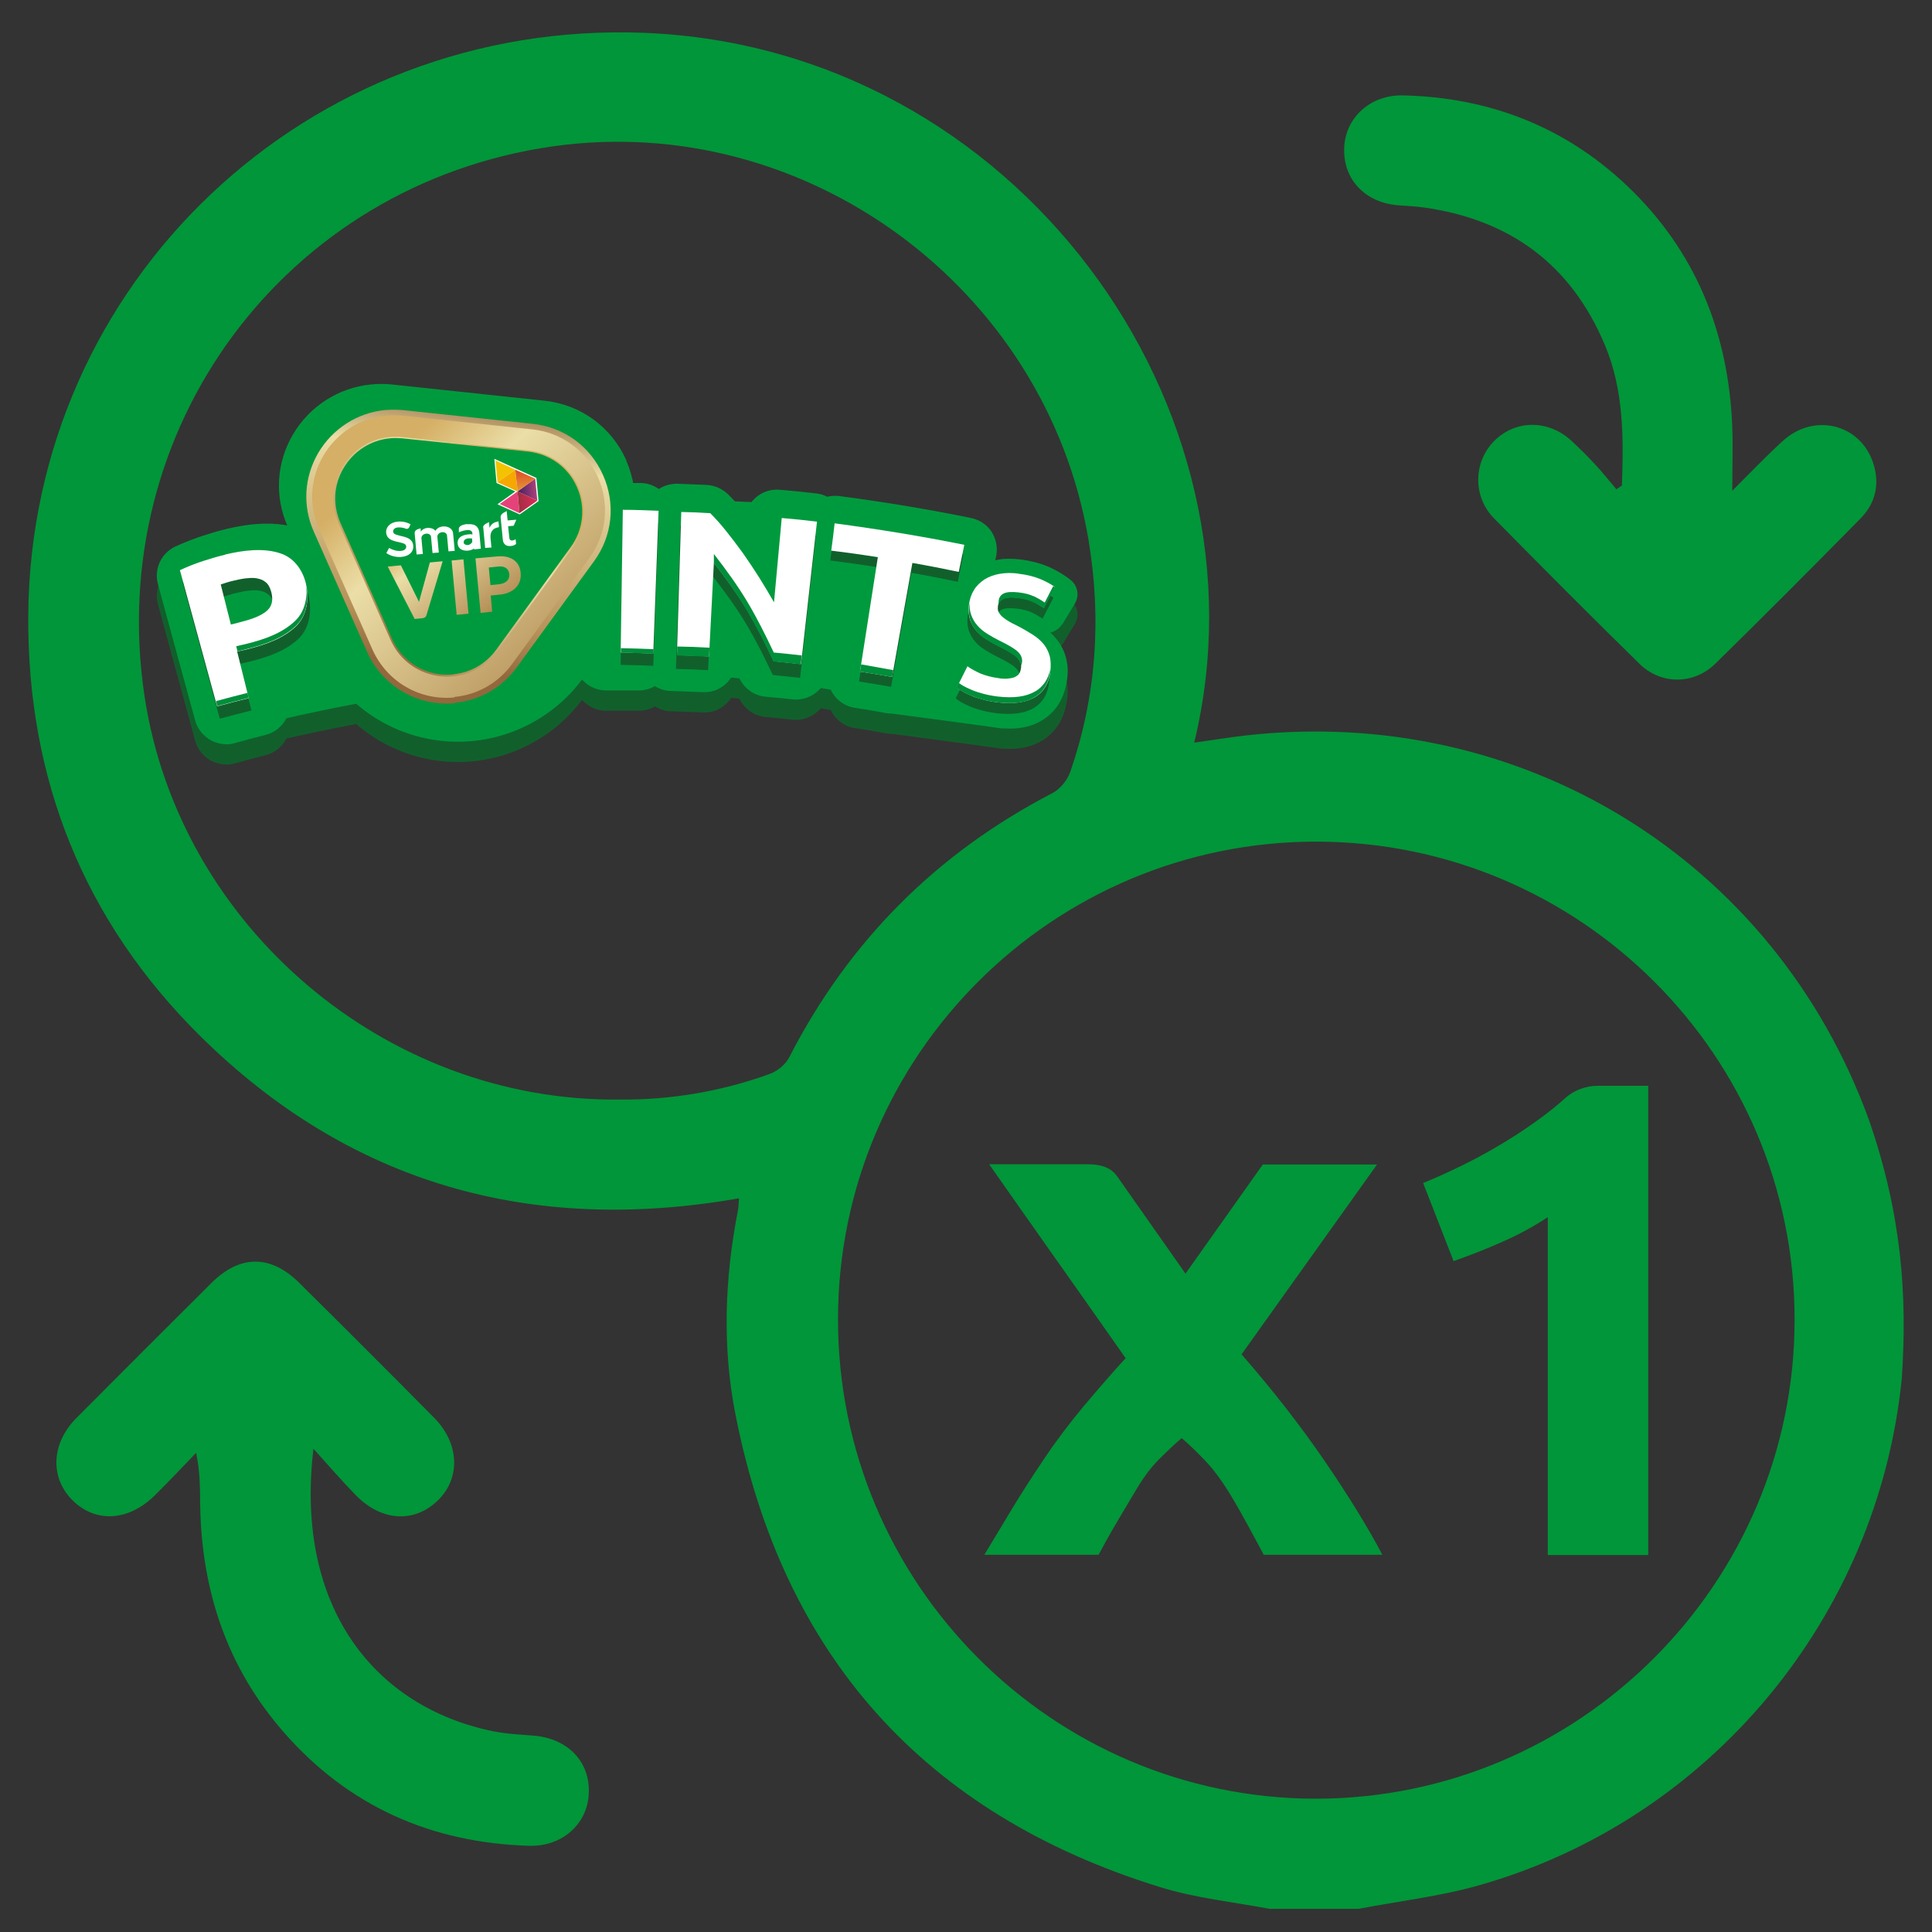 <?xml version="1.0" encoding="UTF-8"?>
<svg id="Layer_1" xmlns="http://www.w3.org/2000/svg" xmlns:xlink="http://www.w3.org/1999/xlink" version="1.1" viewBox="0 0 80 80">
  <rect x="0" y="0" width="80" height="80" fill="#333333" stroke="none"/>
  <!-- Generator: Adobe Illustrator 29.7.1, SVG Export Plug-In . SVG Version: 2.1.1 Build 8)  -->
  <defs>
    <style>
      .st0 {
        fill: none;
      }

      .st1 {
        fill: url(#linear-gradient2);
      }

      .st2 {
        fill: url(#linear-gradient1);
      }

      .st3 {
        fill: url(#linear-gradient3);
      }

      .st4 {
        fill: url(#linear-gradient6);
      }

      .st5 {
        fill: url(#linear-gradient8);
      }

      .st6 {
        fill: url(#linear-gradient7);
      }

      .st7 {
        fill: url(#linear-gradient5);
      }

      .st8 {
        fill: url(#linear-gradient4);
      }

      .st9 {
        fill: #009639;
      }

      .st10 {
        fill: url(#linear-gradient);
      }

      .st11 {
        fill: #008f3b;
      }

      .st12 {
        fill: #fff;
      }

      .st13 {
        fill: #f5a800;
      }

      .st14 {
        fill: #009a3e;
      }

      .st15 {
        fill: #f3c300;
      }

      .st16 {
        fill: #e6427a;
      }

      .st17 {
        fill: #11602c;
      }
    </style>
    <linearGradient id="linear-gradient" x1="20.62" y1="-96.65" x2="17.88" y2="-85.56" gradientTransform="translate(8.16 114.45) rotate(-5.35)" gradientUnits="userSpaceOnUse">
      <stop offset="0" stop-color="#93683c"/>
      <stop offset=".23" stop-color="#ebdea7"/>
      <stop offset=".82" stop-color="#b69259"/>
      <stop offset="1" stop-color="#93683c"/>
    </linearGradient>
    <linearGradient id="linear-gradient1" x1="16.8" y1="-94.21" x2="24.81" y2="-83.9" gradientTransform="translate(8.16 114.45) rotate(-5.35)" gradientUnits="userSpaceOnUse">
      <stop offset="0" stop-color="#d5af65"/>
      <stop offset=".23" stop-color="#ebdea7"/>
      <stop offset=".86" stop-color="#b69259"/>
      <stop offset="1" stop-color="#93683c"/>
    </linearGradient>
    <linearGradient id="linear-gradient2" x1="21.76" y1="-93.54" x2="14.88" y2="-87.66" xlink:href="#linear-gradient1"/>
    <linearGradient id="linear-gradient3" x1="21.99" y1="-92.45" x2="22.77" y2="-92.45" gradientTransform="translate(8.16 114.45) rotate(-5.35)" gradientUnits="userSpaceOnUse">
      <stop offset="0" stop-color="#2a265c"/>
      <stop offset=".06" stop-color="#38265f"/>
      <stop offset=".2" stop-color="#572866"/>
      <stop offset="1" stop-color="#ad4079"/>
    </linearGradient>
    <linearGradient id="linear-gradient4" x1="22.38" y1="-93.36" x2="22.38" y2="-92.45" gradientTransform="translate(8.16 114.45) rotate(-5.35)" gradientUnits="userSpaceOnUse">
      <stop offset=".1" stop-color="#db522b"/>
      <stop offset=".12" stop-color="#db532b"/>
      <stop offset=".71" stop-color="#e48330"/>
      <stop offset="1" stop-color="#e89633"/>
    </linearGradient>
    <linearGradient id="linear-gradient5" x1="21.99" y1="-92" x2="22.77" y2="-92" gradientTransform="translate(8.16 114.45) rotate(-5.35)" gradientUnits="userSpaceOnUse">
      <stop offset=".05" stop-color="#a43043"/>
      <stop offset=".06" stop-color="#a42f43"/>
      <stop offset=".43" stop-color="#bf2d4d"/>
      <stop offset=".75" stop-color="#d02c52"/>
      <stop offset="1" stop-color="#d62c55"/>
    </linearGradient>
    <linearGradient id="linear-gradient6" x1="-396.44" y1="-206.48" x2="-393.72" y2="-202.14" gradientTransform="translate(430.35 191.24) rotate(-5.35)" xlink:href="#linear-gradient1"/>
    <linearGradient id="linear-gradient7" x1="-395.5" y1="-207.07" x2="-392.79" y2="-202.73" gradientTransform="translate(430.35 191.24) rotate(-5.35)" xlink:href="#linear-gradient1"/>
    <linearGradient id="linear-gradient8" x1="-394.43" y1="-207.74" x2="-391.71" y2="-203.4" gradientTransform="translate(430.35 191.24) rotate(-5.35)" xlink:href="#linear-gradient1"/>
  </defs>
  <g>
    <path class="st9" d="M49.08,52.75l3.21-4.53h4.73l-5.61,7.86c1.29,1.48,2.43,2.94,3.43,4.4s1.8,2.76,2.4,3.9h-4.91c-.17-.31-.37-.69-.62-1.15-.25-.46-.52-.94-.83-1.45-.31-.5-.63-.93-.96-1.28-.33-.35-.66-.67-.99-.95-.31.26-.62.56-.94.88-.32.32-.62.72-.91,1.2-.29.48-.57.96-.85,1.43-.28.47-.52.91-.74,1.32h-4.73s1.09-1.81,1.09-1.81c.42-.7.89-1.43,1.39-2.17.5-.75,1.05-1.47,1.64-2.18.59-.7,1.16-1.36,1.73-1.98-1-1.43-1.97-2.8-2.9-4.12-.93-1.32-1.85-2.62-2.75-3.91h4.08c.64,0,1,.19,1.22.5l2.83,4.03Z"/>
    <path class="st9" d="M58.92,48.99c.54-.22,1.11-.48,1.7-.77.59-.29,1.16-.61,1.72-.95s1.1-.71,1.61-1.09c.3-.23.59-.46.85-.7.37-.34.87-.52,1.37-.52h2.08v19.43s0,0,0,0h-4.16s0,0,0,0v-13.99c-.56.37-1.19.72-1.88,1.02-.69.31-1.37.57-2.02.8l-1.26-3.23Z"/>
  </g>
  <g>
    <path class="st9" d="M52.62,79.05c-1.53-.29-3.11-.45-4.59-.91-9.75-3.02-15.62-9.58-17.58-19.59-.55-2.81-.44-5.64.11-8.45.03-.14.02-.29.04-.48-8.61,1.51-16.12-.6-22.31-6.72-4.81-4.76-7.17-10.64-7.12-17.42C1.27,11.69,12.73.81,26.68,1.36c15.41.61,26.13,15.53,22.77,29.39.74-.1,1.45-.22,2.16-.3,11.37-1.27,21.82,5.11,25.76,15.87,1.38,3.95,1.61,7.33,1.38,10.75-.99,9.9-7.95,18.29-17.52,21-1.62.46-3.31.65-4.97.97h-3.64ZM54.52,34.85c-10.92-.01-19.8,8.84-19.82,19.75-.02,10.95,8.86,19.87,19.78,19.88,10.92,0,19.84-8.92,19.83-19.85,0-10.91-8.88-19.77-19.8-19.78ZM25.66,45.53c2.06.02,4.17-.32,6.21-1.06.31-.11.66-.39.81-.69,2.47-4.81,6.1-8.45,10.9-10.94.31-.16.61-.53.73-.86,1.09-3.14,1.31-6.36.76-9.64-1.77-10.44-11.73-17.76-22.18-16.28C11.8,7.64,4.3,17.77,5.99,28.86c1.45,9.5,9.98,16.78,19.67,16.67Z"/>
    <path class="st9" d="M67.16,20.1c.07-1.97.08-3.94-.7-5.8-1.4-3.35-3.94-5.21-7.51-5.71-.35-.05-.71-.06-1.06-.09-1.37-.11-2.28-1.08-2.23-2.37.04-1.25,1.08-2.21,2.43-2.18,3.55.08,6.68,1.28,9.27,3.73,2.86,2.71,4.22,6.11,4.37,10.01.03.81,0,1.62,0,2.63.77-.77,1.4-1.43,2.08-2.05,1.28-1.19,3.21-.73,3.75.89.29.87.11,1.67-.52,2.31-1.99,2.02-3.99,4.03-6.01,6.01-.9.88-2.26.88-3.15,0-2.02-1.98-4.02-3.99-6.01-6.01-.9-.91-.86-2.34,0-3.21.89-.89,2.25-.89,3.21,0,.33.31.66.63.97.97.31.33.59.69.88,1.03.07-.05.15-.1.22-.15Z"/>
    <path class="st9" d="M12.98,59.98c-.79,6.65,2.6,10.7,7.4,11.7.57.12,1.15.14,1.73.19,1.41.12,2.34,1.09,2.27,2.41-.06,1.25-1.1,2.19-2.47,2.15-4.04-.12-7.47-1.63-10.15-4.69-2.35-2.68-3.41-5.86-3.47-9.39-.01-.7,0-1.4-.17-2.19-.57.59-1.13,1.19-1.72,1.77-1.1,1.08-2.48,1.14-3.43.16-.91-.94-.84-2.34.2-3.38,1.85-1.86,3.71-3.72,5.58-5.58,1.18-1.18,2.46-1.19,3.65,0,1.87,1.85,3.73,3.71,5.58,5.58,1.05,1.06,1.1,2.51.14,3.43-.97.93-2.31.86-3.37-.21-.58-.59-1.11-1.21-1.78-1.95Z"/>
  </g>
  <g>
    <path class="st17" d="M43.99,26.69l.52-.86c.19-.32.12-.72-.16-.96-.19-.16-.43-.31-.72-.46-.3-.16-.67-.28-1.09-.36-.37-.07-.72-.09-1.04-.06-.1.01-.19.03-.29.05l.04-.17c.07-.35,0-.71-.19-1.01-.19-.29-.5-.5-.85-.57-1.8-.37-3.64-.67-5.46-.91-.17-.02-.33-.01-.5.03-.14-.08-.3-.12-.47-.14-.49-.06-1-.11-1.49-.15-.47-.04-.9.16-1.17.51-.22-.01-.45-.02-.69-.03-.09-.1-.19-.2-.28-.29-.24-.23-.55-.37-.88-.39-.48-.02-.74-.03-1.22-.05-.27,0-.55.07-.77.22-.22-.16-.49-.25-.76-.25-.5,0-1,0-1.51,0h-.02c-.36.01-.68.17-.91.41-1.25-1.64-3.21-2.59-5.31-2.53-2.65.08-4.96,1.79-5.85,4.24-.15-.09-.31-.16-.48-.22-.84-.29-1.83-.29-3.05,0-.3.07-.64.17-1.01.29-.39.13-.77.28-1.12.44-.59.28-.89.93-.72,1.56l1.54,5.64c.09.34.32.63.63.81.21.12.46.18.7.18.1,0,.21-.02.31-.05.51-.14.76-.21,1.28-.34.39-.1.69-.36.86-.69.67-.15,1.66-.37,2.89-.6.21.18.43.35.67.51,1.11.73,2.4,1.1,3.74,1.06,1.96-.06,3.78-1.02,4.94-2.57.02.03.05.05.07.07.26.25.59.38.95.38.53,0,.79,0,1.32,0,.24,0,.48-.06.68-.18.2.13.43.2.67.2.52.02.78.03,1.3.05.36.02.7-.1.96-.34.09-.08.16-.17.22-.26.12,0,.23.02.35.03,0,0,0,0,0,0,.2.43.62.72,1.09.76.44.04.66.06,1.1.11.35.04.71-.07.98-.28.07-.06.14-.12.2-.19.14.02.28.05.41.07.18.39.55.68,1,.75.41.06.65.1.98.16h0c.1.02.2.04.32.06.08.01.17.02.25.02,1.15.15,3.69.49,4.58.62-.01,0-.02,0-.04-.01.11,0,.22.01.32.01.46,0,.87-.09,1.21-.27.6-.31.99-.85,1.13-1.56.07-.34.08-.65.03-.92-.05-.3-.16-.57-.33-.82-.1-.14-.22-.28-.36-.41.2-.04.38-.17.49-.34Z"/>
    <path class="st14" d="M43.99,25.85l.52-.86c.19-.32.12-.72-.16-.96-.19-.16-.43-.31-.72-.46-.3-.16-.67-.28-1.09-.36-.37-.07-.72-.09-1.04-.06-.1.01-.19.03-.29.05l.04-.17c.07-.35,0-.71-.19-1.01-.19-.29-.5-.5-.85-.57-1.8-.37-3.64-.67-5.46-.91-.17-.02-.33-.01-.5.03-.14-.08-.3-.12-.47-.14-.49-.06-1-.11-1.49-.15-.47-.04-.9.16-1.17.51-.22-.01-.45-.02-.69-.03-.09-.1-.19-.2-.28-.29-.24-.23-.55-.37-.88-.39-.48-.02-.74-.03-1.22-.05-.27,0-.55.07-.77.22-.22-.16-.49-.25-.76-.25-.5,0-1,0-1.51,0h-.02c-.36.01-.68.17-.91.41-1.25-1.64-3.21-2.59-5.31-2.53-2.65.08-4.96,1.79-5.85,4.24-.15-.09-.31-.16-.48-.22-.84-.29-1.83-.29-3.05,0-.3.07-.64.17-1.01.29-.39.13-.77.28-1.12.44-.59.28-.89.93-.72,1.56l1.54,5.64c.09.34.32.63.63.81.21.12.46.18.7.18.1,0,.21-.02.31-.05.51-.14.76-.21,1.28-.34.39-.1.69-.36.86-.69.67-.15,1.66-.37,2.89-.6.21.18.43.35.67.51,1.11.73,2.4,1.1,3.74,1.06,1.96-.06,3.78-1.02,4.94-2.57.02.03.05.05.07.07.26.25.59.38.95.38.53,0,.79,0,1.32,0,.24,0,.48-.06.68-.18.2.13.43.2.67.2.52.02.78.03,1.3.05.36.02.7-.1.96-.34.09-.08.16-.17.22-.26.12,0,.23.02.35.03,0,0,0,0,0,0,.2.43.62.72,1.09.76.44.04.66.06,1.1.11.35.04.71-.07.98-.28.07-.06.14-.12.2-.19.14.02.28.05.41.07.18.39.55.68,1,.75.41.06.65.1.98.16h0c.1.02.2.04.32.06.08.01.17.02.25.02,1.15.15,3.69.49,4.58.62-.01,0-.02,0-.04-.01.11,0,.22.01.32.01.46,0,.87-.09,1.21-.27.6-.31.99-.85,1.13-1.56.07-.34.08-.65.03-.92-.05-.3-.16-.57-.33-.82-.1-.14-.22-.28-.36-.41.2-.04.38-.17.49-.34Z"/>
    <path class="st14" d="M25.94,19.07c-.62-1.39-1.89-2.32-3.41-2.48l-6.31-.67c-.29-.03-.57-.03-.86,0-1.34.13-2.54.9-3.23,2.07-.69,1.18-.77,2.58-.21,3.83l2.57,5.8c.74,1.66,2.45,2.66,4.26,2.49h0c1.21-.11,2.28-.72,3-1.72l3.73-5.13c.9-1.23,1.06-2.8.45-4.19Z"/>
    <path class="st17" d="M9.44,23.47c.72-.17,1.58-.29,2.3-.04.59.2.95.76,1.06,1.35.11.59,0,1.25-.44,1.67-.54.51-1.28.76-2,.94-.17.04-.26.06-.43.1.16.64.32,1.29.48,1.93-.53.13-.79.2-1.31.34-.51-1.88-1.03-3.76-1.54-5.64.3-.14.62-.27.96-.38.34-.11.65-.2.91-.26ZM9.8,24.55c-.1.02-.2.05-.3.08-.1.03-.18.06-.25.08.14.55.28,1.11.42,1.66.17-.04.26-.06.43-.11.48-.12.82-.26,1.04-.44.22-.18.29-.43.21-.77-.04-.16-.1-.29-.18-.38-.09-.09-.2-.16-.33-.19-.13-.04-.29-.05-.46-.03-.18.01-.37.05-.57.1Z"/>
    <path class="st12" d="M9.33,22.96c.72-.17,1.58-.29,2.3-.04.59.2.95.76,1.06,1.35.11.59,0,1.25-.44,1.67-.54.51-1.28.76-2,.94-.17.04-.26.06-.43.1.16.64.32,1.29.48,1.93-.53.13-.79.2-1.31.34-.51-1.88-1.03-3.76-1.54-5.64.3-.14.62-.27.96-.38.34-.11.65-.2.91-.26ZM9.69,24.04c-.1.02-.2.05-.3.08-.1.03-.18.06-.25.08.14.55.28,1.11.42,1.66.17-.04.26-.06.43-.11.48-.12.82-.26,1.04-.44.22-.18.29-.43.21-.77-.04-.16-.1-.29-.18-.38-.09-.09-.2-.16-.33-.19-.13-.04-.29-.05-.46-.03-.18.01-.37.05-.57.1Z"/>
    <g>
      <path class="st11" d="M12.69,24.26s-.01-.06-.02-.09c.08.55-.04,1.16-.46,1.55-.54.51-1.28.76-2,.94-.17.04-.26.06-.43.1.02.07.04.14.05.21.16-.04.25-.06.41-.1.72-.18,1.45-.43,2-.94.45-.42.56-1.08.44-1.67Z"/>
      <path class="st11" d="M8.99,29.24c.52-.14.78-.21,1.31-.34-.02-.07-.04-.14-.05-.21-.52.13-.78.2-1.3.34l.04.21Z"/>
    </g>
    <g>
      <path class="st17" d="M25.8,21.62c.49,0,.98.02,1.47.04-.07,1.97-.15,3.94-.22,5.91-.54-.02-.81-.03-1.35-.04.03-1.97.06-3.95.09-5.92Z"/>
      <path class="st12" d="M25.8,21.11c.49,0,.98.02,1.47.04-.07,1.97-.15,3.94-.22,5.91-.54-.02-.81-.03-1.35-.04.03-1.97.06-3.95.09-5.92Z"/>
      <path class="st11" d="M27.05,26.88c-.54-.02-.81-.03-1.34-.04,0,.06,0,.13,0,.19.54,0,.81.02,1.35.04v-.19Z"/>
    </g>
    <path class="st17" d="M32,27.95c-.34-.72-.7-1.44-1.1-2.11-.41-.68-.88-1.33-1.38-1.97-.07,1.29-.13,2.59-.2,3.88-.53-.03-.8-.04-1.33-.05.06-1.98.12-3.96.18-5.93.48.01.72.02,1.2.05.2.2.42.44.65.73.23.29.47.6.7.92.23.33.46.67.68,1.02.22.35.42.69.61,1.02.11-1.16.21-2.33.32-3.49.49.04.97.09,1.46.15-.22,1.97-.44,3.93-.66,5.9-.45-.05-.68-.07-1.13-.12Z"/>
    <path class="st12" d="M32.04,27.38c-.34-.72-.7-1.44-1.1-2.11-.41-.68-.88-1.33-1.38-1.97-.07,1.29-.13,2.59-.2,3.88-.53-.03-.8-.04-1.33-.05.06-1.98.12-3.96.18-5.93.48.01.72.02,1.2.05.2.2.42.44.65.73.23.29.47.6.7.92.23.33.46.67.68,1.02.22.35.42.69.61,1.02.11-1.16.21-2.33.32-3.49.49.04.97.09,1.46.15-.22,1.97-.44,3.93-.66,5.9-.45-.05-.68-.07-1.13-.12Z"/>
    <path class="st11" d="M29.38,26.82c-.53-.03-.8-.04-1.34-.05,0,.12,0,.24-.01.37.53.02.8.03,1.33.05"/>
    <path class="st11" d="M33.2,27.14c-.45-.05-.71-.08-1.16-.12-.34-.72-.7-1.44-1.1-2.11-.41-.68-.88-1.33-1.38-1.97v.37c.49.63.96,1.28,1.37,1.97.4.67.76,1.39,1.1,2.11.45.04.68.07,1.13.12"/>
    <path class="st17" d="M39.89,22.97c-.09.45-.14.67-.23,1.12-.64-.13-1.28-.26-1.92-.37-.28,1.57-.56,3.15-.84,4.72-.53-.09-.8-.14-1.33-.22.25-1.58.49-3.16.74-4.74-.64-.1-1.28-.19-1.93-.27.06-.45.09-.68.14-1.13,1.8.24,3.59.53,5.37.89Z"/>
    <path class="st12" d="M39.93,22.56c-.09.45-.14.67-.23,1.12-.64-.13-1.28-.26-1.92-.37-.28,1.57-.56,3.15-.84,4.72-.53-.09-.8-.14-1.33-.22.25-1.58.49-3.16.74-4.74-.64-.1-1.28-.19-1.93-.27.06-.45.09-.68.14-1.13,1.8.24,3.59.53,5.37.89Z"/>
    <polygon class="st11" points="36.94 28.03 35.61 27.81 35.66 27.51 36.99 27.75 36.94 28.03"/>
    <g>
      <g>
        <path class="st10" d="M18.84,29.12c-1.55.14-3.01-.71-3.64-2.13l-2.2-4.96c-.48-1.07-.41-2.27.18-3.28.59-1,1.62-1.66,2.76-1.77.24-.02.49-.02.73,0l5.39.57c1.3.14,2.38.93,2.91,2.12.53,1.19.39,2.53-.38,3.58l-3.19,4.38c-.62.85-1.53,1.37-2.57,1.47h0Z"/>
        <path class="st2" d="M18.82,28.88c-1.45.14-2.81-.66-3.4-1.99l-2.2-4.96c-.45-1-.38-2.12.17-3.06.55-.94,1.51-1.56,2.58-1.66.23-.02.46-.02.68,0l5.39.57c1.21.13,2.23.87,2.72,1.98.49,1.11.36,2.37-.36,3.35l-3.19,4.38c-.58.79-1.43,1.28-2.4,1.37h0Z"/>
        <path class="st1" d="M21.87,18.65l-5.21-.55c-1.97-.21-3.43,1.79-2.62,3.6l2.13,4.79c.8,1.81,3.26,2.07,4.43.47l3.08-4.24c1.17-1.6.16-3.86-1.81-4.07Z"/>
        <path class="st14" d="M18.76,27.93c-1.08.1-2.09-.49-2.53-1.48l-2.13-4.79c-.33-.75-.29-1.58.13-2.28.41-.7,1.13-1.16,1.92-1.23.17-.02.34-.01.51,0l5.21.55c.9.1,1.66.65,2.02,1.47.37.83.27,1.76-.26,2.49l-3.08,4.24c-.43.59-1.06.95-1.78,1.02,0,0,0,0,0,0Z"/>
      </g>
      <g>
        <g>
          <g>
            <path class="st12" d="M18.51,22.19c0-.07-.04-.11-.08-.13-.04-.02-.08-.03-.13-.02-.11.01-.19.09-.19.18l.06.66-.26.02-.06-.65c0-.07-.04-.11-.08-.13-.04-.02-.08-.03-.13-.02-.11.01-.19.09-.19.18l.06.66-.26.02-.08-.88s0-.07.03-.1c.06-.07.17-.09.22-.1v.13c.06-.08.16-.14.27-.15.14-.01.27.03.34.12.06-.1.17-.17.31-.18.22-.02.4.1.42.27l.07.74-.26.02-.06-.65Z"/>
            <path class="st12" d="M20.61,21.6c-.16.02-.28.11-.34.26l-.02-.24s-.15.06-.21.13c-.03.03-.04.07-.03.09l.08.85.26-.02-.04-.4c-.02-.23.09-.39.3-.43.03,0,.06-.01.05-.06l-.02-.19h-.03Z"/>
            <path class="st12" d="M19.35,21.7c-.25.02-.36.12-.35.2v.14s.15-.07.32-.09c.16-.02.23.05.24.12v.06s-.06-.02-.19,0c-.3.03-.44.18-.42.38.02.22.21.31.43.29.18-.02.25-.09.25-.09v.04s.28-.03.28-.03l-.06-.65c-.02-.2-.12-.4-.49-.36ZM19.56,22.41c0,.06-.09.15-.19.16-.1,0-.16-.04-.17-.1,0-.1.05-.16.2-.18.1,0,.15.01.15.01v.11Z"/>
            <path class="st12" d="M21.09,22.27l-.05-.48.23-.02.11-.25-.36.03-.04-.39-.14.08c-.08.05-.12.12-.11.19l.09.91c.01.13.08.29.32.27.14-.01.23-.07.23-.1l-.02-.18c-.14.08-.25.07-.26-.06"/>
            <path class="st12" d="M16,22.9l.11-.21c.16.09.34.14.5.12.14-.01.22-.09.21-.19-.02-.25-.79-.08-.83-.56-.02-.25.18-.43.47-.46.18-.02.38.02.54.11l-.07.15s-.06.05-.1.04c-.12-.05-.25-.07-.35-.06-.14.01-.21.09-.2.18.02.24.79.09.83.56.03.28-.18.45-.48.48-.21.02-.44-.03-.62-.15Z"/>
          </g>
          <g>
            <polygon class="st12" points="20.47 19 20.56 20 21.34 20.35 20.6 20.88 21.52 21.3 22.3 20.75 22.21 19.79 20.47 19"/>
            <g>
              <polygon class="st16" points="20.69 20.87 21.51 21.25 21.43 20.35 20.69 20.87"/>
              <polygon class="st15" points="20.52 19.07 20.6 19.97 21.34 19.45 20.52 19.07"/>
              <polygon class="st0" points="20.43 18.17 20.52 19.07 21.26 18.55 20.43 18.17"/>
              <polygon class="st13" points="21.34 19.45 21.34 19.45 20.6 19.97 21.43 20.35 21.34 19.45"/>
              <polygon class="st3" points="22.25 20.73 22.16 19.82 21.43 20.35 22.25 20.73"/>
              <polygon class="st0" points="22.16 19.82 22.25 20.73 22.99 20.2 22.16 19.82"/>
              <polygon class="st8" points="21.43 20.35 21.43 20.35 22.16 19.82 21.34 19.45 21.43 20.35"/>
              <polygon class="st7" points="22.25 20.73 22.25 20.73 21.43 20.35 21.51 21.25 22.25 20.73"/>
            </g>
          </g>
          <polygon class="st0" points="15.18 22.52 15.26 23.42 16 22.9 15.18 22.52"/>
          <polygon class="st0" points="21.12 22.62 21.21 23.52 21.95 23 21.12 22.62"/>
        </g>
        <g>
          <path class="st4" d="M16.06,23.46l.54-.05.75,1.51.45-1.63.53-.05-.67,2.23c-.03.09-.09.12-.18.13l-.31.03-1.12-2.18Z"/>
          <path class="st6" d="M18.7,23.21l.49-.05.21,2.25-.49.05-.21-2.25Z"/>
          <path class="st5" d="M19.7,23.12l.9-.08c.54-.05.92.2.96.68.05.52-.33.85-.85.9l-.39.04.06.67-.48.05-.21-2.25ZM20.68,24.19c.27-.03.43-.19.41-.41-.02-.24-.2-.35-.47-.32l-.38.04.07.73.38-.04Z"/>
        </g>
      </g>
    </g>
    <g>
      <path class="st17" d="M41.34,28.54c.16.02.3.02.41,0,.11-.01.2-.04.27-.08.07-.04.12-.09.15-.15.03-.06.05-.13.06-.21.02-.17-.04-.32-.18-.45-.14-.13-.4-.28-.77-.46-.16-.08-.32-.17-.48-.27-.16-.1-.3-.21-.41-.34-.12-.13-.21-.29-.27-.46-.06-.18-.08-.38-.05-.62.03-.24.1-.44.21-.62.11-.18.26-.32.44-.44.18-.11.39-.19.63-.23.24-.04.51-.05.8,0,.34.04.64.12.88.22.24.11.44.21.59.32l-.45.87c-.13-.09-.28-.18-.45-.26-.17-.08-.37-.13-.62-.16-.28-.03-.48-.02-.61.04-.13.06-.21.17-.22.33-.01.09,0,.18.04.24.04.07.09.14.17.2.07.06.16.12.26.18.1.06.21.11.33.17.25.13.47.26.66.38.18.12.33.25.45.4.11.14.19.31.24.49.04.18.05.39.02.64-.06.48-.27.83-.64,1.05-.37.22-.89.29-1.56.21-.23-.03-.43-.07-.61-.12-.18-.05-.34-.1-.47-.16-.14-.06-.25-.11-.35-.17-.1-.06-.18-.11-.24-.16l.44-.88c.14.1.32.2.54.3.22.09.49.16.81.2Z"/>
      <path class="st12" d="M41.39,28.09c.16.02.3.02.41,0,.11-.01.2-.04.27-.08.07-.04.12-.09.15-.15.03-.06.05-.13.06-.21.02-.17-.04-.32-.18-.45-.14-.13-.4-.28-.77-.46-.16-.08-.32-.17-.48-.27-.16-.1-.3-.21-.41-.34-.12-.13-.21-.29-.27-.46-.06-.18-.08-.38-.05-.62.03-.24.1-.44.21-.62.11-.18.26-.32.44-.44.18-.11.39-.19.63-.23.24-.04.51-.05.8,0,.34.04.64.12.88.22s.44.21.59.32l-.45.87c-.13-.09-.28-.18-.45-.26-.17-.08-.37-.13-.62-.16-.28-.03-.48-.02-.61.04-.13.06-.21.17-.22.33-.01.09,0,.18.04.24.04.07.09.14.17.2.07.06.16.12.26.18.1.06.21.11.33.17.25.13.47.26.66.38.18.12.33.25.45.4.11.14.19.31.24.49.04.18.05.39.02.64-.06.48-.27.83-.64,1.05-.37.22-.89.29-1.56.21-.23-.03-.43-.07-.61-.12-.18-.05-.34-.1-.47-.16-.14-.06-.25-.11-.35-.17-.1-.06-.18-.11-.24-.16l.44-.88c.14.1.32.2.54.3.22.09.49.16.81.2Z"/>
      <g>
        <path class="st11" d="M40.44,26.15c.12.13.26.25.41.34.16.1.32.19.48.27.37.18.62.33.77.46.11.1.17.21.19.34.01-.04.02-.08.03-.13.02-.17-.04-.32-.18-.45-.14-.13-.4-.28-.77-.46-.16-.08-.32-.17-.48-.27-.16-.1-.3-.21-.41-.34-.12-.13-.21-.29-.27-.46-.05-.15-.07-.31-.06-.5,0,.04-.01.08-.02.12-.03.24-.01.44.05.62.06.18.15.33.27.46Z"/>
        <path class="st11" d="M42.8,24.69c-.17-.08-.37-.13-.62-.16-.28-.03-.48-.02-.61.04-.13.06-.21.17-.22.33,0,.04,0,.08,0,.12.04-.1.1-.17.2-.21.13-.06.33-.07.61-.04.25.03.45.09.62.16.17.08.32.16.45.26l.45-.87s-.04-.03-.07-.05l-.35.68c-.13-.09-.28-.18-.45-.26Z"/>
        <path class="st11" d="M42.86,28.63c-.37.22-.89.29-1.56.21-.23-.03-.43-.07-.61-.12-.18-.05-.34-.1-.47-.16-.14-.06-.25-.11-.35-.17-.07-.04-.12-.08-.17-.11l-.09.19c.06.05.14.1.24.16.1.06.21.11.35.17.14.06.29.11.47.16.18.05.38.09.61.12.67.08,1.2.02,1.56-.21.37-.22.58-.57.64-1.05,0-.04,0-.08.01-.12-.08.42-.29.73-.62.93Z"/>
      </g>
    </g>
  </g>
</svg>